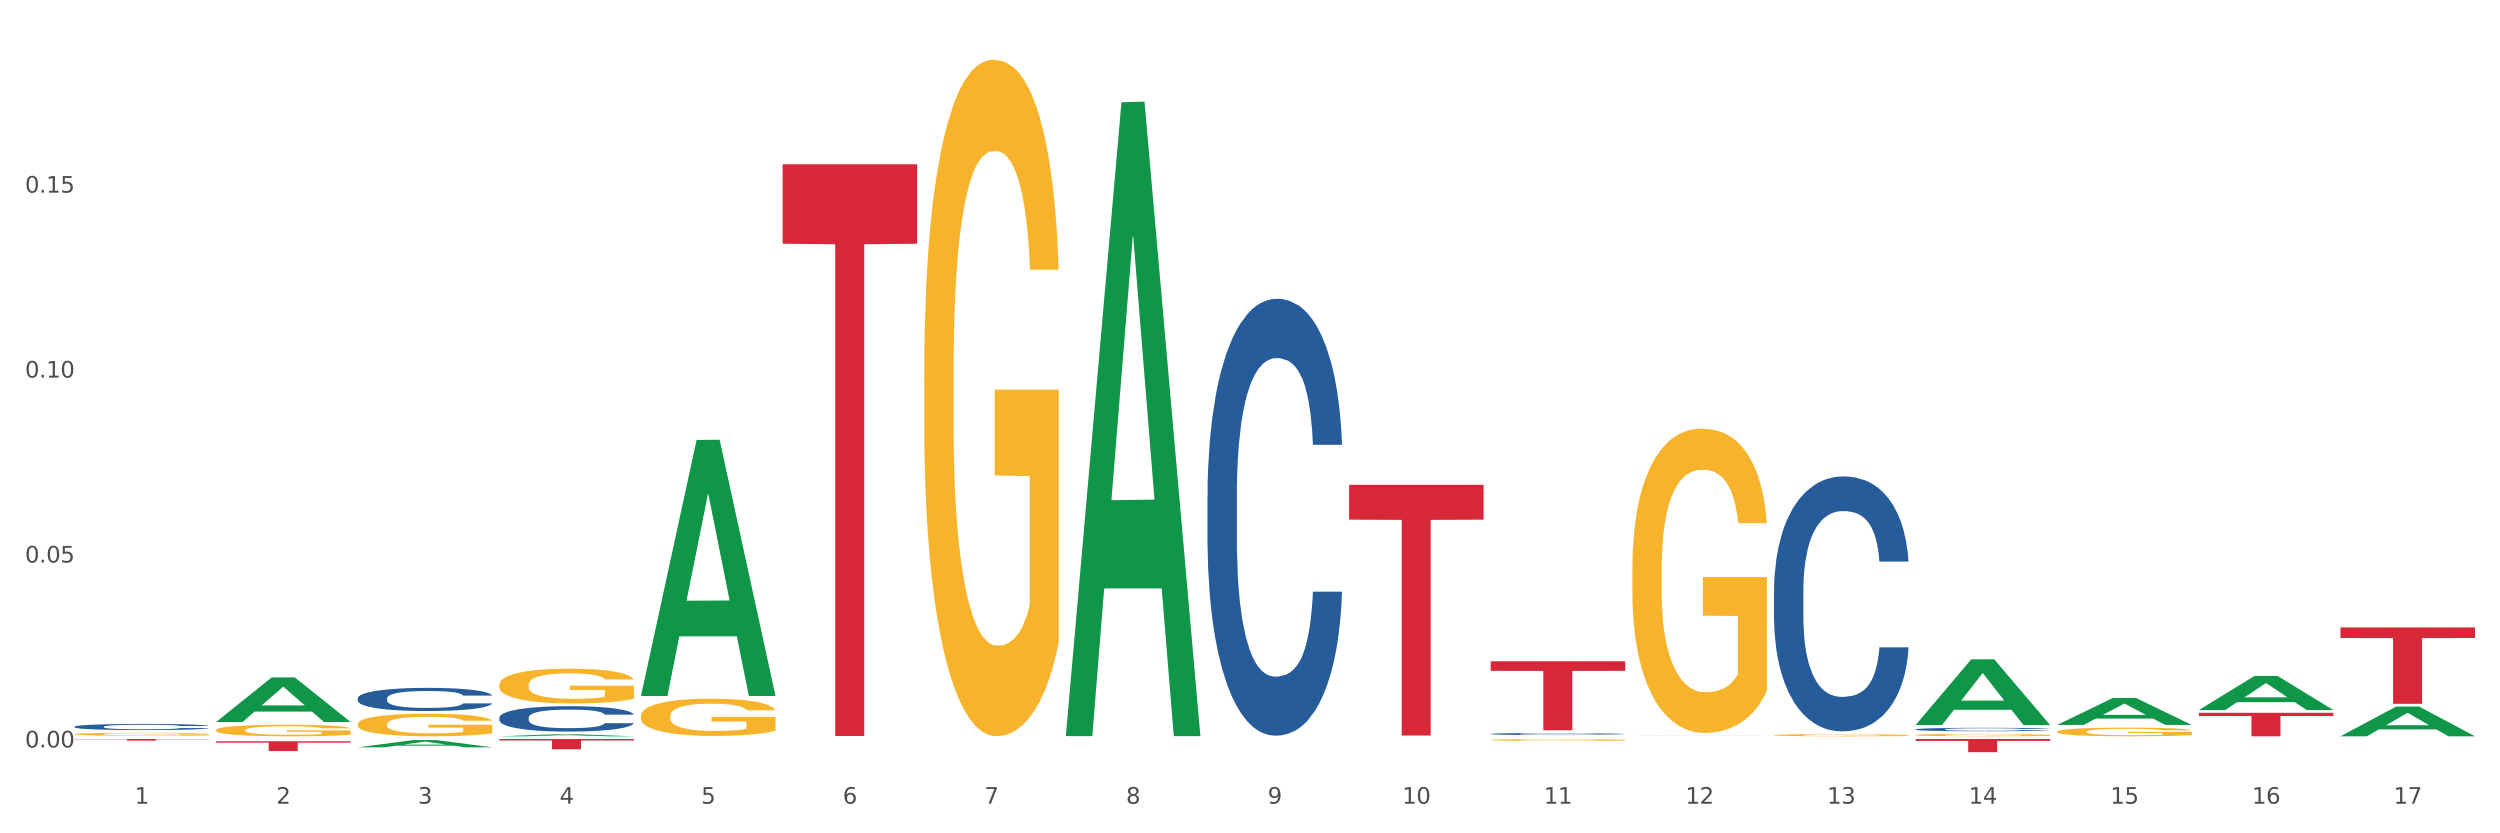 <?xml version="1.0" encoding="utf-8" standalone="no"?>
<!DOCTYPE svg PUBLIC "-//W3C//DTD SVG 1.1//EN"
  "http://www.w3.org/Graphics/SVG/1.1/DTD/svg11.dtd">
<svg xmlns:xlink="http://www.w3.org/1999/xlink" width="1080pt" height="360pt" viewBox="0 0 1080 360" xmlns="http://www.w3.org/2000/svg" version="1.1">
 <rect x="0" y="0" width="1080" height="360" fill="#333333" stroke="none"/>
 <defs>
  <style type="text/css">*{stroke-linejoin: round; stroke-linecap: butt}</style>
 </defs>
 <g id="figure_1">
  <g id="patch_1">
   <path d="M 0 360 
L 1080 360 
L 1080 0 
L 0 0 
z
" style="fill: #ffffff; stroke: #ffffff; stroke-linejoin: miter"/>
  </g>
  <g id="axes_1">
   <g id="matplotlib.axis_1">
    <g id="xtick_1">
     <g id="text_1">
      <!-- 1 -->
      <g style="fill: #4d4d4d" transform="translate(58.182 347.204) scale(0.096 -0.096)">
       <defs>
        <path id="DejaVuSans-31" d="M 794 531 
L 1825 531 
L 1825 4091 
L 703 3866 
L 703 4441 
L 1819 4666 
L 2450 4666 
L 2450 531 
L 3481 531 
L 3481 0 
L 794 0 
L 794 531 
z
" transform="scale(0.016)"/>
       </defs>
       <use xlink:href="#DejaVuSans-31"/>
      </g>
     </g>
    </g>
    <g id="xtick_2">
     <g id="text_2">
      <!-- 2 -->
      <g style="fill: #4d4d4d" transform="translate(119.364 347.204) scale(0.096 -0.096)">
       <defs>
        <path id="DejaVuSans-32" d="M 1228 531 
L 3431 531 
L 3431 0 
L 469 0 
L 469 531 
Q 828 903 1448 1529 
Q 2069 2156 2228 2338 
Q 2531 2678 2651 2914 
Q 2772 3150 2772 3378 
Q 2772 3750 2511 3984 
Q 2250 4219 1831 4219 
Q 1534 4219 1204 4116 
Q 875 4013 500 3803 
L 500 4441 
Q 881 4594 1212 4672 
Q 1544 4750 1819 4750 
Q 2544 4750 2975 4387 
Q 3406 4025 3406 3419 
Q 3406 3131 3298 2873 
Q 3191 2616 2906 2266 
Q 2828 2175 2409 1742 
Q 1991 1309 1228 531 
z
" transform="scale(0.016)"/>
       </defs>
       <use xlink:href="#DejaVuSans-32"/>
      </g>
     </g>
    </g>
    <g id="xtick_3">
     <g id="text_3">
      <!-- 3 -->
      <g style="fill: #4d4d4d" transform="translate(180.545 347.204) scale(0.096 -0.096)">
       <defs>
        <path id="DejaVuSans-33" d="M 2597 2516 
Q 3050 2419 3304 2112 
Q 3559 1806 3559 1356 
Q 3559 666 3084 287 
Q 2609 -91 1734 -91 
Q 1441 -91 1130 -33 
Q 819 25 488 141 
L 488 750 
Q 750 597 1062 519 
Q 1375 441 1716 441 
Q 2309 441 2620 675 
Q 2931 909 2931 1356 
Q 2931 1769 2642 2001 
Q 2353 2234 1838 2234 
L 1294 2234 
L 1294 2753 
L 1863 2753 
Q 2328 2753 2575 2939 
Q 2822 3125 2822 3475 
Q 2822 3834 2567 4026 
Q 2313 4219 1838 4219 
Q 1578 4219 1281 4162 
Q 984 4106 628 3988 
L 628 4550 
Q 988 4650 1302 4700 
Q 1616 4750 1894 4750 
Q 2613 4750 3031 4423 
Q 3450 4097 3450 3541 
Q 3450 3153 3228 2886 
Q 3006 2619 2597 2516 
z
" transform="scale(0.016)"/>
       </defs>
       <use xlink:href="#DejaVuSans-33"/>
      </g>
     </g>
    </g>
    <g id="xtick_4">
     <g id="text_4">
      <!-- 4 -->
      <g style="fill: #4d4d4d" transform="translate(241.726 347.204) scale(0.096 -0.096)">
       <defs>
        <path id="DejaVuSans-34" d="M 2419 4116 
L 825 1625 
L 2419 1625 
L 2419 4116 
z
M 2253 4666 
L 3047 4666 
L 3047 1625 
L 3713 1625 
L 3713 1100 
L 3047 1100 
L 3047 0 
L 2419 0 
L 2419 1100 
L 313 1100 
L 313 1709 
L 2253 4666 
z
" transform="scale(0.016)"/>
       </defs>
       <use xlink:href="#DejaVuSans-34"/>
      </g>
     </g>
    </g>
    <g id="xtick_5">
     <g id="text_5">
      <!-- 5 -->
      <g style="fill: #4d4d4d" transform="translate(302.908 347.204) scale(0.096 -0.096)">
       <defs>
        <path id="DejaVuSans-35" d="M 691 4666 
L 3169 4666 
L 3169 4134 
L 1269 4134 
L 1269 2991 
Q 1406 3038 1543 3061 
Q 1681 3084 1819 3084 
Q 2600 3084 3056 2656 
Q 3513 2228 3513 1497 
Q 3513 744 3044 326 
Q 2575 -91 1722 -91 
Q 1428 -91 1123 -41 
Q 819 9 494 109 
L 494 744 
Q 775 591 1075 516 
Q 1375 441 1709 441 
Q 2250 441 2565 725 
Q 2881 1009 2881 1497 
Q 2881 1984 2565 2268 
Q 2250 2553 1709 2553 
Q 1456 2553 1204 2497 
Q 953 2441 691 2322 
L 691 4666 
z
" transform="scale(0.016)"/>
       </defs>
       <use xlink:href="#DejaVuSans-35"/>
      </g>
     </g>
    </g>
    <g id="xtick_6">
     <g id="text_6">
      <!-- 6 -->
      <g style="fill: #4d4d4d" transform="translate(364.089 347.204) scale(0.096 -0.096)">
       <defs>
        <path id="DejaVuSans-36" d="M 2113 2584 
Q 1688 2584 1439 2293 
Q 1191 2003 1191 1497 
Q 1191 994 1439 701 
Q 1688 409 2113 409 
Q 2538 409 2786 701 
Q 3034 994 3034 1497 
Q 3034 2003 2786 2293 
Q 2538 2584 2113 2584 
z
M 3366 4563 
L 3366 3988 
Q 3128 4100 2886 4159 
Q 2644 4219 2406 4219 
Q 1781 4219 1451 3797 
Q 1122 3375 1075 2522 
Q 1259 2794 1537 2939 
Q 1816 3084 2150 3084 
Q 2853 3084 3261 2657 
Q 3669 2231 3669 1497 
Q 3669 778 3244 343 
Q 2819 -91 2113 -91 
Q 1303 -91 875 529 
Q 447 1150 447 2328 
Q 447 3434 972 4092 
Q 1497 4750 2381 4750 
Q 2619 4750 2861 4703 
Q 3103 4656 3366 4563 
z
" transform="scale(0.016)"/>
       </defs>
       <use xlink:href="#DejaVuSans-36"/>
      </g>
     </g>
    </g>
    <g id="xtick_7">
     <g id="text_7">
      <!-- 7 -->
      <g style="fill: #4d4d4d" transform="translate(425.271 347.204) scale(0.096 -0.096)">
       <defs>
        <path id="DejaVuSans-37" d="M 525 4666 
L 3525 4666 
L 3525 4397 
L 1831 0 
L 1172 0 
L 2766 4134 
L 525 4134 
L 525 4666 
z
" transform="scale(0.016)"/>
       </defs>
       <use xlink:href="#DejaVuSans-37"/>
      </g>
     </g>
    </g>
    <g id="xtick_8">
     <g id="text_8">
      <!-- 8 -->
      <g style="fill: #4d4d4d" transform="translate(486.452 347.204) scale(0.096 -0.096)">
       <defs>
        <path id="DejaVuSans-38" d="M 2034 2216 
Q 1584 2216 1326 1975 
Q 1069 1734 1069 1313 
Q 1069 891 1326 650 
Q 1584 409 2034 409 
Q 2484 409 2743 651 
Q 3003 894 3003 1313 
Q 3003 1734 2745 1975 
Q 2488 2216 2034 2216 
z
M 1403 2484 
Q 997 2584 770 2862 
Q 544 3141 544 3541 
Q 544 4100 942 4425 
Q 1341 4750 2034 4750 
Q 2731 4750 3128 4425 
Q 3525 4100 3525 3541 
Q 3525 3141 3298 2862 
Q 3072 2584 2669 2484 
Q 3125 2378 3379 2068 
Q 3634 1759 3634 1313 
Q 3634 634 3220 271 
Q 2806 -91 2034 -91 
Q 1263 -91 848 271 
Q 434 634 434 1313 
Q 434 1759 690 2068 
Q 947 2378 1403 2484 
z
M 1172 3481 
Q 1172 3119 1398 2916 
Q 1625 2713 2034 2713 
Q 2441 2713 2670 2916 
Q 2900 3119 2900 3481 
Q 2900 3844 2670 4047 
Q 2441 4250 2034 4250 
Q 1625 4250 1398 4047 
Q 1172 3844 1172 3481 
z
" transform="scale(0.016)"/>
       </defs>
       <use xlink:href="#DejaVuSans-38"/>
      </g>
     </g>
    </g>
    <g id="xtick_9">
     <g id="text_9">
      <!-- 9 -->
      <g style="fill: #4d4d4d" transform="translate(547.634 347.204) scale(0.096 -0.096)">
       <defs>
        <path id="DejaVuSans-39" d="M 703 97 
L 703 672 
Q 941 559 1184 500 
Q 1428 441 1663 441 
Q 2288 441 2617 861 
Q 2947 1281 2994 2138 
Q 2813 1869 2534 1725 
Q 2256 1581 1919 1581 
Q 1219 1581 811 2004 
Q 403 2428 403 3163 
Q 403 3881 828 4315 
Q 1253 4750 1959 4750 
Q 2769 4750 3195 4129 
Q 3622 3509 3622 2328 
Q 3622 1225 3098 567 
Q 2575 -91 1691 -91 
Q 1453 -91 1209 -44 
Q 966 3 703 97 
z
M 1959 2075 
Q 2384 2075 2632 2365 
Q 2881 2656 2881 3163 
Q 2881 3666 2632 3958 
Q 2384 4250 1959 4250 
Q 1534 4250 1286 3958 
Q 1038 3666 1038 3163 
Q 1038 2656 1286 2365 
Q 1534 2075 1959 2075 
z
" transform="scale(0.016)"/>
       </defs>
       <use xlink:href="#DejaVuSans-39"/>
      </g>
     </g>
    </g>
    <g id="xtick_10">
     <g id="text_10">
      <!-- 10 -->
      <g style="fill: #4d4d4d" transform="translate(605.761 347.204) scale(0.096 -0.096)">
       <defs>
        <path id="DejaVuSans-30" d="M 2034 4250 
Q 1547 4250 1301 3770 
Q 1056 3291 1056 2328 
Q 1056 1369 1301 889 
Q 1547 409 2034 409 
Q 2525 409 2770 889 
Q 3016 1369 3016 2328 
Q 3016 3291 2770 3770 
Q 2525 4250 2034 4250 
z
M 2034 4750 
Q 2819 4750 3233 4129 
Q 3647 3509 3647 2328 
Q 3647 1150 3233 529 
Q 2819 -91 2034 -91 
Q 1250 -91 836 529 
Q 422 1150 422 2328 
Q 422 3509 836 4129 
Q 1250 4750 2034 4750 
z
" transform="scale(0.016)"/>
       </defs>
       <use xlink:href="#DejaVuSans-31"/>
       <use xlink:href="#DejaVuSans-30" transform="translate(63.623 0)"/>
      </g>
     </g>
    </g>
    <g id="xtick_11">
     <g id="text_11">
      <!-- 11 -->
      <g style="fill: #4d4d4d" transform="translate(666.942 347.204) scale(0.096 -0.096)">
       <use xlink:href="#DejaVuSans-31"/>
       <use xlink:href="#DejaVuSans-31" transform="translate(63.623 0)"/>
      </g>
     </g>
    </g>
    <g id="xtick_12">
     <g id="text_12">
      <!-- 12 -->
      <g style="fill: #4d4d4d" transform="translate(728.124 347.204) scale(0.096 -0.096)">
       <use xlink:href="#DejaVuSans-31"/>
       <use xlink:href="#DejaVuSans-32" transform="translate(63.623 0)"/>
      </g>
     </g>
    </g>
    <g id="xtick_13">
     <g id="text_13">
      <!-- 13 -->
      <g style="fill: #4d4d4d" transform="translate(789.305 347.204) scale(0.096 -0.096)">
       <use xlink:href="#DejaVuSans-31"/>
       <use xlink:href="#DejaVuSans-33" transform="translate(63.623 0)"/>
      </g>
     </g>
    </g>
    <g id="xtick_14">
     <g id="text_14">
      <!-- 14 -->
      <g style="fill: #4d4d4d" transform="translate(850.487 347.204) scale(0.096 -0.096)">
       <use xlink:href="#DejaVuSans-31"/>
       <use xlink:href="#DejaVuSans-34" transform="translate(63.623 0)"/>
      </g>
     </g>
    </g>
    <g id="xtick_15">
     <g id="text_15">
      <!-- 15 -->
      <g style="fill: #4d4d4d" transform="translate(911.668 347.204) scale(0.096 -0.096)">
       <use xlink:href="#DejaVuSans-31"/>
       <use xlink:href="#DejaVuSans-35" transform="translate(63.623 0)"/>
      </g>
     </g>
    </g>
    <g id="xtick_16">
     <g id="text_16">
      <!-- 16 -->
      <g style="fill: #4d4d4d" transform="translate(972.849 347.204) scale(0.096 -0.096)">
       <use xlink:href="#DejaVuSans-31"/>
       <use xlink:href="#DejaVuSans-36" transform="translate(63.623 0)"/>
      </g>
     </g>
    </g>
    <g id="xtick_17">
     <g id="text_17">
      <!-- 17 -->
      <g style="fill: #4d4d4d" transform="translate(1034.031 347.204) scale(0.096 -0.096)">
       <use xlink:href="#DejaVuSans-31"/>
       <use xlink:href="#DejaVuSans-37" transform="translate(63.623 0)"/>
      </g>
     </g>
    </g>
    <g id="xtick_18"/>
    <g id="xtick_19"/>
    <g id="xtick_20"/>
    <g id="xtick_21"/>
    <g id="xtick_22"/>
    <g id="xtick_23"/>
    <g id="xtick_24"/>
    <g id="xtick_25"/>
    <g id="xtick_26"/>
    <g id="xtick_27"/>
    <g id="xtick_28"/>
    <g id="xtick_29"/>
    <g id="xtick_30"/>
    <g id="xtick_31"/>
    <g id="xtick_32"/>
    <g id="xtick_33"/>
   </g>
   <g id="matplotlib.axis_2">
    <g id="ytick_1">
     <g id="text_18">
      <!-- 0.00 -->
      <g style="fill: #4d4d4d" transform="translate(10.8 322.904) scale(0.096 -0.096)">
       <defs>
        <path id="DejaVuSans-2e" d="M 684 794 
L 1344 794 
L 1344 0 
L 684 0 
L 684 794 
z
" transform="scale(0.016)"/>
       </defs>
       <use xlink:href="#DejaVuSans-30"/>
       <use xlink:href="#DejaVuSans-2e" transform="translate(63.623 0)"/>
       <use xlink:href="#DejaVuSans-30" transform="translate(95.41 0)"/>
       <use xlink:href="#DejaVuSans-30" transform="translate(159.033 0)"/>
      </g>
     </g>
    </g>
    <g id="ytick_2">
     <g id="text_19">
      <!-- 0.05 -->
      <g style="fill: #4d4d4d" transform="translate(10.8 243.01) scale(0.096 -0.096)">
       <use xlink:href="#DejaVuSans-30"/>
       <use xlink:href="#DejaVuSans-2e" transform="translate(63.623 0)"/>
       <use xlink:href="#DejaVuSans-30" transform="translate(95.41 0)"/>
       <use xlink:href="#DejaVuSans-35" transform="translate(159.033 0)"/>
      </g>
     </g>
    </g>
    <g id="ytick_3">
     <g id="text_20">
      <!-- 0.10 -->
      <g style="fill: #4d4d4d" transform="translate(10.8 163.115) scale(0.096 -0.096)">
       <use xlink:href="#DejaVuSans-30"/>
       <use xlink:href="#DejaVuSans-2e" transform="translate(63.623 0)"/>
       <use xlink:href="#DejaVuSans-31" transform="translate(95.41 0)"/>
       <use xlink:href="#DejaVuSans-30" transform="translate(159.033 0)"/>
      </g>
     </g>
    </g>
    <g id="ytick_4">
     <g id="text_21">
      <!-- 0.15 -->
      <g style="fill: #4d4d4d" transform="translate(10.8 83.22) scale(0.096 -0.096)">
       <use xlink:href="#DejaVuSans-30"/>
       <use xlink:href="#DejaVuSans-2e" transform="translate(63.623 0)"/>
       <use xlink:href="#DejaVuSans-31" transform="translate(95.41 0)"/>
       <use xlink:href="#DejaVuSans-35" transform="translate(159.033 0)"/>
      </g>
     </g>
    </g>
    <g id="ytick_5"/>
    <g id="ytick_6"/>
    <g id="ytick_7"/>
    <g id="ytick_8"/>
   </g>
   <g id="PolyCollection_1">
    <path d="M 93.356 311.876 
L 93.416 311.858 
L 117.384 292.635 
L 127.331 292.617 
L 151.479 311.912 
L 139.974 311.912 
L 134.761 307.419 
L 110.014 307.419 
L 109.834 307.491 
L 104.801 311.912 
L 93.356 311.912 
L 93.356 311.876 
L 113.13 304.737 
L 131.645 304.719 
L 122.478 296.729 
L 122.358 296.693 
L 122.238 296.747 
L 113.07 304.719 
L 113.13 304.737 
L 93.356 311.876 
z
" clip-path="url(#p1d299fb28b)" style="fill: #109648"/>
    <path d="M 154.538 322.841 
L 154.598 322.838 
L 178.566 319.709 
L 188.512 319.706 
L 212.66 322.847 
L 201.156 322.847 
L 195.943 322.115 
L 171.196 322.115 
L 171.016 322.127 
L 165.983 322.847 
L 154.538 322.847 
L 154.538 322.841 
L 174.311 321.679 
L 192.827 321.676 
L 183.659 320.375 
L 183.539 320.37 
L 183.419 320.378 
L 174.251 321.676 
L 174.311 321.679 
L 154.538 322.841 
z
" clip-path="url(#p1d299fb28b)" style="fill: #109648"/>
    <path d="M 215.719 318.082 
L 215.779 318.081 
L 239.747 317.212 
L 249.694 317.211 
L 273.842 318.083 
L 262.337 318.083 
L 257.124 317.88 
L 232.377 317.88 
L 232.197 317.883 
L 227.164 318.083 
L 215.719 318.083 
L 215.719 318.082 
L 235.493 317.759 
L 254.008 317.758 
L 244.84 317.397 
L 244.72 317.395 
L 244.601 317.398 
L 235.433 317.758 
L 235.493 317.759 
L 215.719 318.082 
z
" clip-path="url(#p1d299fb28b)" style="fill: #109648"/>
    <path d="M 276.901 300.462 
L 276.961 300.358 
L 300.929 190.068 
L 310.875 189.964 
L 335.023 300.67 
L 323.518 300.67 
L 318.305 274.891 
L 293.558 274.891 
L 293.379 275.306 
L 288.345 300.67 
L 276.901 300.67 
L 276.901 300.462 
L 296.674 259.506 
L 315.19 259.402 
L 306.022 213.56 
L 305.902 213.352 
L 305.782 213.664 
L 296.614 259.402 
L 296.674 259.506 
L 276.901 300.462 
z
" clip-path="url(#p1d299fb28b)" style="fill: #109648"/>
    <path d="M 460.445 317.487 
L 460.505 317.229 
L 484.473 44.164 
L 494.42 43.906 
L 518.567 318.001 
L 507.063 318.001 
L 501.85 254.174 
L 477.103 254.174 
L 476.923 255.204 
L 471.89 318.001 
L 460.445 318.001 
L 460.445 317.487 
L 480.218 216.084 
L 498.734 215.827 
L 489.566 102.328 
L 489.446 101.814 
L 489.326 102.586 
L 480.159 215.827 
L 480.218 216.084 
L 460.445 317.487 
z
" clip-path="url(#p1d299fb28b)" style="fill: #109648"/>
    <path d="M 705.171 317.886 
L 705.23 317.886 
L 729.198 317.817 
L 739.145 317.817 
L 763.293 317.886 
L 751.788 317.886 
L 746.575 317.87 
L 721.828 317.87 
L 721.649 317.87 
L 716.615 317.886 
L 705.171 317.886 
L 705.171 317.886 
L 724.944 317.86 
L 743.459 317.86 
L 734.292 317.832 
L 734.172 317.832 
L 734.052 317.832 
L 724.884 317.86 
L 724.944 317.86 
L 705.171 317.886 
z
" clip-path="url(#p1d299fb28b)" style="fill: #109648"/>
    <path d="M 827.533 313.189 
L 827.593 313.162 
L 851.561 284.838 
L 861.508 284.811 
L 885.656 313.242 
L 874.151 313.242 
L 868.938 306.622 
L 844.191 306.622 
L 844.011 306.729 
L 838.978 313.242 
L 827.533 313.242 
L 827.533 313.189 
L 847.307 302.671 
L 865.822 302.644 
L 856.654 290.871 
L 856.535 290.818 
L 856.415 290.898 
L 847.247 302.644 
L 847.307 302.671 
L 827.533 313.189 
z
" clip-path="url(#p1d299fb28b)" style="fill: #109648"/>
    <path d="M 888.715 313.143 
L 888.775 313.132 
L 912.743 301.509 
L 922.689 301.498 
L 946.837 313.165 
L 935.333 313.165 
L 930.12 310.448 
L 905.373 310.448 
L 905.193 310.492 
L 900.16 313.165 
L 888.715 313.165 
L 888.715 313.143 
L 908.488 308.827 
L 927.004 308.816 
L 917.836 303.985 
L 917.716 303.963 
L 917.596 303.996 
L 908.428 308.816 
L 908.488 308.827 
L 888.715 313.143 
z
" clip-path="url(#p1d299fb28b)" style="fill: #109648"/>
    <path d="M 949.896 306.72 
L 949.956 306.706 
L 973.924 292.009 
L 983.871 291.995 
L 1008.019 306.748 
L 996.514 306.748 
L 991.301 303.312 
L 966.554 303.312 
L 966.374 303.368 
L 961.341 306.748 
L 949.896 306.748 
L 949.896 306.72 
L 969.67 301.262 
L 988.185 301.248 
L 979.017 295.139 
L 978.897 295.111 
L 978.778 295.153 
L 969.61 301.248 
L 969.67 301.262 
L 949.896 306.72 
z
" clip-path="url(#p1d299fb28b)" style="fill: #109648"/>
    <path d="M 1011.078 318.059 
L 1011.138 318.047 
L 1035.106 305.24 
L 1045.052 305.228 
L 1069.2 318.083 
L 1057.695 318.083 
L 1052.482 315.09 
L 1027.735 315.09 
L 1027.556 315.138 
L 1022.522 318.083 
L 1011.078 318.083 
L 1011.078 318.059 
L 1030.851 313.303 
L 1049.366 313.291 
L 1040.199 307.968 
L 1040.079 307.944 
L 1039.959 307.98 
L 1030.791 313.291 
L 1030.851 313.303 
L 1011.078 318.059 
z
" clip-path="url(#p1d299fb28b)" style="fill: #109648"/>
    <path d="M 276.901 309.273 
L 276.969 309.259 
L 276.969 308.73 
L 277.107 308.275 
L 277.793 307.174 
L 278.822 306.264 
L 279.577 305.779 
L 280.332 305.383 
L 281.224 304.986 
L 282.322 304.575 
L 284.312 303.973 
L 285.547 303.665 
L 287.057 303.342 
L 289.801 302.872 
L 291.792 302.608 
L 293.85 302.387 
L 297.213 302.123 
L 299.408 302.006 
L 301.742 301.918 
L 304.555 301.859 
L 306.682 301.844 
L 311.349 301.888 
L 315.329 302.02 
L 317.25 302.123 
L 319.72 302.299 
L 321.024 302.417 
L 323.152 302.652 
L 325.347 302.96 
L 326.857 303.224 
L 329.122 303.724 
L 330.837 304.223 
L 332.415 304.839 
L 333.239 305.265 
L 333.856 305.662 
L 334.405 306.117 
L 334.954 306.836 
L 322.603 306.836 
L 322.122 306.322 
L 321.367 305.838 
L 320.269 305.368 
L 319.309 305.074 
L 317.662 304.707 
L 316.152 304.472 
L 314.574 304.296 
L 312.652 304.149 
L 311.143 304.076 
L 309.015 304.017 
L 304.83 304.032 
L 302.016 304.149 
L 300.095 304.296 
L 298.86 304.428 
L 297.762 304.575 
L 296.526 304.781 
L 295.085 305.089 
L 294.056 305.368 
L 293.027 305.72 
L 292.203 306.073 
L 291.448 306.484 
L 290.831 306.924 
L 290.35 307.379 
L 289.939 307.937 
L 289.596 308.862 
L 289.596 310.874 
L 289.733 311.329 
L 290.076 311.931 
L 290.488 312.386 
L 291.174 312.929 
L 291.792 313.296 
L 292.958 313.825 
L 294.262 314.265 
L 295.291 314.544 
L 296.321 314.779 
L 298.105 315.102 
L 300.095 315.367 
L 301.81 315.528 
L 304.143 315.675 
L 305.722 315.734 
L 307.094 315.763 
L 310.457 315.763 
L 312.858 315.719 
L 315.535 315.616 
L 317.593 315.484 
L 319.309 315.323 
L 321.23 315.058 
L 322.465 314.809 
L 322.465 311.74 
L 307.369 311.725 
L 307.369 309.685 
L 335.023 309.685 
L 335.023 315.675 
L 333.856 315.983 
L 332.553 316.262 
L 331.18 316.512 
L 329.122 316.82 
L 326.651 317.114 
L 324.455 317.319 
L 322.122 317.496 
L 319.377 317.657 
L 315.809 317.804 
L 313.613 317.863 
L 310.868 317.907 
L 307.643 317.921 
L 304.83 317.892 
L 302.085 317.819 
L 299.203 317.686 
L 296.389 317.496 
L 294.262 317.305 
L 292.135 317.07 
L 289.87 316.761 
L 288.086 316.468 
L 286.714 316.204 
L 285.204 315.866 
L 283.557 315.425 
L 282.322 315.029 
L 281.224 314.618 
L 280.057 314.089 
L 279.234 313.634 
L 278.41 313.061 
L 277.93 312.636 
L 277.381 311.975 
L 276.969 311.05 
L 276.901 309.273 
z
" clip-path="url(#p1d299fb28b)" style="fill: #f7b32b"/>
    <path d="M 399.263 160.828 
L 399.332 160.561 
L 399.332 150.952 
L 399.469 142.677 
L 400.156 122.657 
L 401.185 106.107 
L 401.94 97.298 
L 402.695 90.091 
L 403.587 82.884 
L 404.685 75.409 
L 406.675 64.465 
L 407.91 58.859 
L 409.419 52.987 
L 412.164 44.445 
L 414.154 39.64 
L 416.213 35.636 
L 419.575 30.831 
L 421.771 28.696 
L 424.104 27.094 
L 426.918 26.026 
L 429.045 25.759 
L 433.711 26.56 
L 437.691 28.963 
L 439.613 30.831 
L 442.083 34.034 
L 443.387 36.17 
L 445.514 40.441 
L 447.71 46.047 
L 449.22 50.851 
L 451.484 59.927 
L 453.2 69.003 
L 454.778 80.214 
L 455.602 87.955 
L 456.219 95.162 
L 456.768 103.437 
L 457.317 116.517 
L 444.965 116.517 
L 444.485 107.175 
L 443.73 98.366 
L 442.632 89.824 
L 441.672 84.485 
L 440.025 77.812 
L 438.515 73.541 
L 436.937 70.338 
L 435.015 67.668 
L 433.506 66.334 
L 431.378 65.266 
L 427.192 65.533 
L 424.379 67.668 
L 422.458 70.338 
L 421.222 72.74 
L 420.124 75.409 
L 418.889 79.146 
L 417.448 84.752 
L 416.419 89.824 
L 415.39 96.23 
L 414.566 102.637 
L 413.811 110.111 
L 413.194 118.119 
L 412.713 126.394 
L 412.302 136.537 
L 411.958 153.354 
L 411.958 189.924 
L 412.096 198.199 
L 412.439 209.144 
L 412.851 217.419 
L 413.537 227.295 
L 414.154 233.968 
L 415.321 243.578 
L 416.625 251.586 
L 417.654 256.658 
L 418.683 260.929 
L 420.468 266.801 
L 422.458 271.606 
L 424.173 274.543 
L 426.506 277.212 
L 428.084 278.28 
L 429.457 278.814 
L 432.819 278.814 
L 435.221 278.013 
L 437.897 276.144 
L 439.956 273.742 
L 441.672 270.805 
L 443.593 266.001 
L 444.828 261.463 
L 444.828 205.673 
L 429.731 205.406 
L 429.731 168.303 
L 457.386 168.303 
L 457.386 277.212 
L 456.219 282.818 
L 454.915 287.889 
L 453.543 292.427 
L 451.484 298.033 
L 449.014 303.371 
L 446.818 307.109 
L 444.485 310.312 
L 441.74 313.248 
L 438.172 315.917 
L 435.976 316.985 
L 433.231 317.786 
L 430.006 318.053 
L 427.192 317.519 
L 424.448 316.184 
L 421.565 313.782 
L 418.752 310.312 
L 416.625 306.842 
L 414.497 302.571 
L 412.233 296.965 
L 410.449 291.626 
L 409.076 286.822 
L 407.567 280.682 
L 405.92 272.674 
L 404.685 265.467 
L 403.587 257.993 
L 402.42 248.383 
L 401.597 240.108 
L 400.773 229.698 
L 400.293 221.956 
L 399.744 209.944 
L 399.332 193.127 
L 399.263 160.828 
z
" clip-path="url(#p1d299fb28b)" style="fill: #f7b32b"/>
    <path d="M 643.989 319.628 
L 644.058 319.627 
L 644.058 319.601 
L 644.195 319.578 
L 644.881 319.523 
L 645.911 319.478 
L 646.665 319.453 
L 647.42 319.434 
L 648.312 319.414 
L 649.41 319.393 
L 651.4 319.363 
L 652.635 319.348 
L 654.145 319.332 
L 656.89 319.308 
L 658.88 319.295 
L 660.939 319.284 
L 664.301 319.271 
L 666.497 319.265 
L 668.83 319.261 
L 671.644 319.258 
L 673.771 319.257 
L 678.437 319.259 
L 682.417 319.266 
L 684.339 319.271 
L 686.809 319.28 
L 688.113 319.286 
L 690.24 319.297 
L 692.436 319.313 
L 693.946 319.326 
L 696.21 319.351 
L 697.926 319.376 
L 699.504 319.407 
L 700.327 319.428 
L 700.945 319.448 
L 701.494 319.47 
L 702.043 319.506 
L 689.691 319.506 
L 689.211 319.481 
L 688.456 319.456 
L 687.358 319.433 
L 686.397 319.418 
L 684.75 319.4 
L 683.241 319.388 
L 681.662 319.38 
L 679.741 319.372 
L 678.231 319.369 
L 676.104 319.366 
L 671.918 319.366 
L 669.105 319.372 
L 667.183 319.38 
L 665.948 319.386 
L 664.85 319.393 
L 663.615 319.404 
L 662.174 319.419 
L 661.145 319.433 
L 660.115 319.451 
L 659.292 319.468 
L 658.537 319.489 
L 657.919 319.511 
L 657.439 319.533 
L 657.027 319.561 
L 656.684 319.607 
L 656.684 319.708 
L 656.821 319.73 
L 657.164 319.76 
L 657.576 319.783 
L 658.262 319.81 
L 658.88 319.828 
L 660.047 319.855 
L 661.35 319.877 
L 662.38 319.891 
L 663.409 319.902 
L 665.193 319.918 
L 667.183 319.932 
L 668.899 319.94 
L 671.232 319.947 
L 672.81 319.95 
L 674.183 319.951 
L 677.545 319.951 
L 679.947 319.949 
L 682.623 319.944 
L 684.682 319.937 
L 686.397 319.929 
L 688.319 319.916 
L 689.554 319.904 
L 689.554 319.751 
L 674.457 319.75 
L 674.457 319.648 
L 702.112 319.648 
L 702.112 319.947 
L 700.945 319.962 
L 699.641 319.976 
L 698.269 319.989 
L 696.21 320.004 
L 693.74 320.019 
L 691.544 320.029 
L 689.211 320.038 
L 686.466 320.046 
L 682.898 320.053 
L 680.702 320.056 
L 677.957 320.058 
L 674.732 320.059 
L 671.918 320.058 
L 669.173 320.054 
L 666.291 320.047 
L 663.478 320.038 
L 661.35 320.028 
L 659.223 320.017 
L 656.959 320.001 
L 655.174 319.987 
L 653.802 319.973 
L 652.292 319.957 
L 650.645 319.935 
L 649.41 319.915 
L 648.312 319.894 
L 647.146 319.868 
L 646.322 319.845 
L 645.499 319.817 
L 645.018 319.795 
L 644.47 319.762 
L 644.058 319.716 
L 643.989 319.628 
z
" clip-path="url(#p1d299fb28b)" style="fill: #f7b32b"/>
    <path d="M 32.175 317.164 
L 32.244 317.163 
L 32.244 317.121 
L 32.381 317.085 
L 33.067 316.997 
L 34.096 316.925 
L 34.851 316.887 
L 35.606 316.855 
L 36.498 316.824 
L 37.596 316.791 
L 39.586 316.743 
L 40.821 316.719 
L 42.331 316.693 
L 45.076 316.656 
L 47.066 316.635 
L 49.124 316.618 
L 52.487 316.597 
L 54.683 316.587 
L 57.016 316.58 
L 59.829 316.576 
L 61.957 316.574 
L 66.623 316.578 
L 70.603 316.588 
L 72.524 316.597 
L 74.995 316.611 
L 76.299 316.62 
L 78.426 316.638 
L 80.622 316.663 
L 82.131 316.684 
L 84.396 316.724 
L 86.111 316.763 
L 87.69 316.812 
L 88.513 316.846 
L 89.131 316.877 
L 89.68 316.914 
L 90.229 316.971 
L 77.877 316.971 
L 77.397 316.93 
L 76.642 316.891 
L 75.544 316.854 
L 74.583 316.831 
L 72.936 316.802 
L 71.426 316.783 
L 69.848 316.769 
L 67.927 316.757 
L 66.417 316.752 
L 64.29 316.747 
L 60.104 316.748 
L 57.29 316.757 
L 55.369 316.769 
L 54.134 316.78 
L 53.036 316.791 
L 51.801 316.807 
L 50.36 316.832 
L 49.33 316.854 
L 48.301 316.882 
L 47.478 316.91 
L 46.723 316.943 
L 46.105 316.978 
L 45.625 317.014 
L 45.213 317.058 
L 44.87 317.131 
L 44.87 317.291 
L 45.007 317.327 
L 45.35 317.375 
L 45.762 317.411 
L 46.448 317.454 
L 47.066 317.483 
L 48.232 317.525 
L 49.536 317.56 
L 50.566 317.582 
L 51.595 317.601 
L 53.379 317.627 
L 55.369 317.648 
L 57.085 317.661 
L 59.418 317.672 
L 60.996 317.677 
L 62.368 317.679 
L 65.731 317.679 
L 68.133 317.676 
L 70.809 317.668 
L 72.868 317.657 
L 74.583 317.644 
L 76.504 317.623 
L 77.74 317.603 
L 77.74 317.36 
L 62.643 317.359 
L 62.643 317.197 
L 90.297 317.197 
L 90.297 317.672 
L 89.131 317.697 
L 87.827 317.719 
L 86.455 317.739 
L 84.396 317.763 
L 81.926 317.786 
L 79.73 317.803 
L 77.397 317.817 
L 74.652 317.83 
L 71.083 317.841 
L 68.887 317.846 
L 66.143 317.849 
L 62.917 317.851 
L 60.104 317.848 
L 57.359 317.842 
L 54.477 317.832 
L 51.663 317.817 
L 49.536 317.802 
L 47.409 317.783 
L 45.144 317.758 
L 43.36 317.735 
L 41.988 317.714 
L 40.478 317.687 
L 38.831 317.652 
L 37.596 317.621 
L 36.498 317.588 
L 35.332 317.546 
L 34.508 317.51 
L 33.685 317.465 
L 33.204 317.431 
L 32.655 317.379 
L 32.244 317.305 
L 32.175 317.164 
z
" clip-path="url(#p1d299fb28b)" style="fill: #f7b32b"/>
    <path d="M 705.171 245.929 
L 705.239 245.809 
L 705.239 241.487 
L 705.376 237.765 
L 706.063 228.761 
L 707.092 221.317 
L 707.847 217.355 
L 708.602 214.114 
L 709.494 210.872 
L 710.592 207.51 
L 712.582 202.588 
L 713.817 200.067 
L 715.327 197.425 
L 718.071 193.584 
L 720.061 191.423 
L 722.12 189.622 
L 725.483 187.461 
L 727.678 186.5 
L 730.012 185.78 
L 732.825 185.3 
L 734.952 185.18 
L 739.619 185.54 
L 743.599 186.62 
L 745.52 187.461 
L 747.99 188.901 
L 749.294 189.862 
L 751.421 191.783 
L 753.617 194.304 
L 755.127 196.465 
L 757.391 200.547 
L 759.107 204.629 
L 760.685 209.671 
L 761.509 213.153 
L 762.126 216.395 
L 762.675 220.116 
L 763.224 225.999 
L 750.872 225.999 
L 750.392 221.797 
L 749.637 217.835 
L 748.539 213.993 
L 747.579 211.592 
L 745.932 208.591 
L 744.422 206.67 
L 742.844 205.229 
L 740.922 204.029 
L 739.413 203.428 
L 737.285 202.948 
L 733.099 203.068 
L 730.286 204.029 
L 728.365 205.229 
L 727.129 206.31 
L 726.031 207.51 
L 724.796 209.191 
L 723.355 211.712 
L 722.326 213.993 
L 721.297 216.875 
L 720.473 219.756 
L 719.718 223.118 
L 719.101 226.72 
L 718.62 230.441 
L 718.209 235.004 
L 717.866 242.567 
L 717.866 259.015 
L 718.003 262.737 
L 718.346 267.659 
L 718.758 271.381 
L 719.444 275.823 
L 720.061 278.825 
L 721.228 283.147 
L 722.532 286.749 
L 723.561 289.03 
L 724.59 290.951 
L 726.375 293.592 
L 728.365 295.753 
L 730.08 297.074 
L 732.413 298.274 
L 733.992 298.755 
L 735.364 298.995 
L 738.726 298.995 
L 741.128 298.634 
L 743.804 297.794 
L 745.863 296.714 
L 747.579 295.393 
L 749.5 293.232 
L 750.735 291.191 
L 750.735 266.099 
L 735.638 265.979 
L 735.638 249.291 
L 763.293 249.291 
L 763.293 298.274 
L 762.126 300.795 
L 760.823 303.077 
L 759.45 305.118 
L 757.391 307.639 
L 754.921 310.04 
L 752.725 311.721 
L 750.392 313.161 
L 747.647 314.482 
L 744.079 315.683 
L 741.883 316.163 
L 739.138 316.523 
L 735.913 316.643 
L 733.099 316.403 
L 730.355 315.803 
L 727.473 314.722 
L 724.659 313.161 
L 722.532 311.601 
L 720.405 309.68 
L 718.14 307.159 
L 716.356 304.757 
L 714.983 302.596 
L 713.474 299.835 
L 711.827 296.233 
L 710.592 292.992 
L 709.494 289.63 
L 708.327 285.308 
L 707.504 281.586 
L 706.68 276.904 
L 706.2 273.422 
L 705.651 268.02 
L 705.239 260.456 
L 705.171 245.929 
z
" clip-path="url(#p1d299fb28b)" style="fill: #f7b32b"/>
    <path d="M 93.356 315.395 
L 93.425 315.391 
L 93.425 315.226 
L 93.562 315.085 
L 94.248 314.743 
L 95.278 314.46 
L 96.033 314.309 
L 96.787 314.186 
L 97.68 314.063 
L 98.778 313.935 
L 100.768 313.748 
L 102.003 313.652 
L 103.512 313.551 
L 106.257 313.405 
L 108.247 313.323 
L 110.306 313.255 
L 113.668 313.173 
L 115.864 313.136 
L 118.197 313.109 
L 121.011 313.09 
L 123.138 313.086 
L 127.804 313.1 
L 131.784 313.141 
L 133.706 313.173 
L 136.176 313.227 
L 137.48 313.264 
L 139.607 313.337 
L 141.803 313.433 
L 143.313 313.515 
L 145.577 313.67 
L 147.293 313.825 
L 148.871 314.017 
L 149.695 314.149 
L 150.312 314.272 
L 150.861 314.414 
L 151.41 314.638 
L 139.058 314.638 
L 138.578 314.478 
L 137.823 314.327 
L 136.725 314.181 
L 135.764 314.09 
L 134.118 313.976 
L 132.608 313.903 
L 131.03 313.848 
L 129.108 313.802 
L 127.599 313.78 
L 125.471 313.761 
L 121.285 313.766 
L 118.472 313.802 
L 116.55 313.848 
L 115.315 313.889 
L 114.217 313.935 
L 112.982 313.999 
L 111.541 314.094 
L 110.512 314.181 
L 109.482 314.291 
L 108.659 314.4 
L 107.904 314.528 
L 107.287 314.665 
L 106.806 314.806 
L 106.394 314.98 
L 106.051 315.267 
L 106.051 315.893 
L 106.189 316.034 
L 106.532 316.221 
L 106.943 316.363 
L 107.63 316.532 
L 108.247 316.646 
L 109.414 316.81 
L 110.718 316.947 
L 111.747 317.034 
L 112.776 317.107 
L 114.56 317.207 
L 116.55 317.289 
L 118.266 317.339 
L 120.599 317.385 
L 122.177 317.403 
L 123.55 317.412 
L 126.912 317.412 
L 129.314 317.399 
L 131.99 317.367 
L 134.049 317.326 
L 135.764 317.275 
L 137.686 317.193 
L 138.921 317.116 
L 138.921 316.162 
L 123.824 316.157 
L 123.824 315.523 
L 151.479 315.523 
L 151.479 317.385 
L 150.312 317.481 
L 149.008 317.568 
L 147.636 317.645 
L 145.577 317.741 
L 143.107 317.832 
L 140.911 317.896 
L 138.578 317.951 
L 135.833 318.001 
L 132.265 318.047 
L 130.069 318.065 
L 127.324 318.079 
L 124.099 318.083 
L 121.285 318.074 
L 118.54 318.051 
L 115.658 318.01 
L 112.845 317.951 
L 110.718 317.892 
L 108.59 317.819 
L 106.326 317.723 
L 104.542 317.631 
L 103.169 317.549 
L 101.66 317.444 
L 100.013 317.307 
L 98.778 317.184 
L 97.68 317.056 
L 96.513 316.892 
L 95.69 316.751 
L 94.866 316.573 
L 94.386 316.44 
L 93.837 316.235 
L 93.425 315.947 
L 93.356 315.395 
z
" clip-path="url(#p1d299fb28b)" style="fill: #f7b32b"/>
    <path d="M 154.538 312.842 
L 154.606 312.833 
L 154.606 312.513 
L 154.744 312.237 
L 155.43 311.569 
L 156.459 311.018 
L 157.214 310.724 
L 157.969 310.484 
L 158.861 310.244 
L 159.959 309.994 
L 161.949 309.63 
L 163.184 309.443 
L 164.694 309.247 
L 167.439 308.962 
L 169.429 308.802 
L 171.487 308.669 
L 174.85 308.508 
L 177.046 308.437 
L 179.379 308.384 
L 182.192 308.348 
L 184.32 308.339 
L 188.986 308.366 
L 192.966 308.446 
L 194.887 308.508 
L 197.358 308.615 
L 198.661 308.686 
L 200.789 308.829 
L 202.985 309.016 
L 204.494 309.176 
L 206.759 309.478 
L 208.474 309.781 
L 210.053 310.155 
L 210.876 310.413 
L 211.494 310.653 
L 212.043 310.929 
L 212.592 311.365 
L 200.24 311.365 
L 199.759 311.053 
L 199.005 310.76 
L 197.907 310.475 
L 196.946 310.297 
L 195.299 310.075 
L 193.789 309.932 
L 192.211 309.825 
L 190.29 309.736 
L 188.78 309.692 
L 186.653 309.656 
L 182.467 309.665 
L 179.653 309.736 
L 177.732 309.825 
L 176.497 309.905 
L 175.399 309.994 
L 174.164 310.119 
L 172.723 310.306 
L 171.693 310.475 
L 170.664 310.689 
L 169.84 310.902 
L 169.086 311.151 
L 168.468 311.418 
L 167.988 311.694 
L 167.576 312.032 
L 167.233 312.593 
L 167.233 313.812 
L 167.37 314.088 
L 167.713 314.453 
L 168.125 314.728 
L 168.811 315.058 
L 169.429 315.28 
L 170.595 315.601 
L 171.899 315.867 
L 172.928 316.037 
L 173.958 316.179 
L 175.742 316.375 
L 177.732 316.535 
L 179.447 316.633 
L 181.781 316.722 
L 183.359 316.757 
L 184.731 316.775 
L 188.094 316.775 
L 190.495 316.748 
L 193.172 316.686 
L 195.23 316.606 
L 196.946 316.508 
L 198.867 316.348 
L 200.102 316.197 
L 200.102 314.337 
L 185.006 314.328 
L 185.006 313.091 
L 212.66 313.091 
L 212.66 316.722 
L 211.494 316.909 
L 210.19 317.078 
L 208.817 317.229 
L 206.759 317.416 
L 204.288 317.594 
L 202.092 317.718 
L 199.759 317.825 
L 197.014 317.923 
L 193.446 318.012 
L 191.25 318.048 
L 188.505 318.074 
L 185.28 318.083 
L 182.467 318.065 
L 179.722 318.021 
L 176.84 317.941 
L 174.026 317.825 
L 171.899 317.709 
L 169.772 317.567 
L 167.507 317.38 
L 165.723 317.202 
L 164.351 317.042 
L 162.841 316.837 
L 161.194 316.57 
L 159.959 316.33 
L 158.861 316.081 
L 157.694 315.761 
L 156.871 315.485 
L 156.048 315.138 
L 155.567 314.88 
L 155.018 314.479 
L 154.606 313.919 
L 154.538 312.842 
z
" clip-path="url(#p1d299fb28b)" style="fill: #f7b32b"/>
    <path d="M 215.719 295.819 
L 215.788 295.806 
L 215.788 295.312 
L 215.925 294.887 
L 216.611 293.858 
L 217.641 293.008 
L 218.395 292.555 
L 219.15 292.185 
L 220.042 291.815 
L 221.14 291.431 
L 223.13 290.869 
L 224.366 290.581 
L 225.875 290.279 
L 228.62 289.84 
L 230.61 289.593 
L 232.669 289.387 
L 236.031 289.141 
L 238.227 289.031 
L 240.56 288.949 
L 243.374 288.894 
L 245.501 288.88 
L 250.167 288.921 
L 254.147 289.045 
L 256.069 289.141 
L 258.539 289.305 
L 259.843 289.415 
L 261.97 289.634 
L 264.166 289.922 
L 265.676 290.169 
L 267.94 290.635 
L 269.656 291.102 
L 271.234 291.678 
L 272.057 292.075 
L 272.675 292.446 
L 273.224 292.871 
L 273.773 293.543 
L 261.421 293.543 
L 260.941 293.063 
L 260.186 292.61 
L 259.088 292.171 
L 258.127 291.897 
L 256.48 291.554 
L 254.971 291.335 
L 253.392 291.17 
L 251.471 291.033 
L 249.961 290.965 
L 247.834 290.91 
L 243.648 290.923 
L 240.835 291.033 
L 238.913 291.17 
L 237.678 291.294 
L 236.58 291.431 
L 235.345 291.623 
L 233.904 291.911 
L 232.875 292.171 
L 231.845 292.501 
L 231.022 292.83 
L 230.267 293.214 
L 229.649 293.625 
L 229.169 294.05 
L 228.757 294.571 
L 228.414 295.435 
L 228.414 297.314 
L 228.551 297.739 
L 228.895 298.302 
L 229.306 298.727 
L 229.993 299.234 
L 230.61 299.577 
L 231.777 300.071 
L 233.08 300.482 
L 234.11 300.743 
L 235.139 300.962 
L 236.923 301.264 
L 238.913 301.511 
L 240.629 301.662 
L 242.962 301.799 
L 244.54 301.854 
L 245.913 301.881 
L 249.275 301.881 
L 251.677 301.84 
L 254.353 301.744 
L 256.412 301.62 
L 258.127 301.47 
L 260.049 301.223 
L 261.284 300.99 
L 261.284 298.123 
L 246.187 298.11 
L 246.187 296.203 
L 273.842 296.203 
L 273.842 301.799 
L 272.675 302.087 
L 271.371 302.347 
L 269.999 302.58 
L 267.94 302.868 
L 265.47 303.143 
L 263.274 303.335 
L 260.941 303.499 
L 258.196 303.65 
L 254.628 303.787 
L 252.432 303.842 
L 249.687 303.883 
L 246.462 303.897 
L 243.648 303.87 
L 240.903 303.801 
L 238.021 303.678 
L 235.208 303.499 
L 233.08 303.321 
L 230.953 303.102 
L 228.689 302.814 
L 226.905 302.539 
L 225.532 302.292 
L 224.022 301.977 
L 222.376 301.566 
L 221.14 301.195 
L 220.042 300.811 
L 218.876 300.318 
L 218.052 299.892 
L 217.229 299.358 
L 216.749 298.96 
L 216.2 298.343 
L 215.788 297.479 
L 215.719 295.819 
z
" clip-path="url(#p1d299fb28b)" style="fill: #f7b32b"/>
    <path d="M 827.533 317.536 
L 827.602 317.535 
L 827.602 317.502 
L 827.739 317.473 
L 828.425 317.403 
L 829.455 317.345 
L 830.21 317.315 
L 830.964 317.29 
L 831.857 317.265 
L 832.954 317.239 
L 834.945 317.2 
L 836.18 317.181 
L 837.689 317.16 
L 840.434 317.131 
L 842.424 317.114 
L 844.483 317.1 
L 847.845 317.083 
L 850.041 317.076 
L 852.374 317.07 
L 855.188 317.067 
L 857.315 317.066 
L 861.981 317.068 
L 865.961 317.077 
L 867.883 317.083 
L 870.353 317.095 
L 871.657 317.102 
L 873.784 317.117 
L 875.98 317.136 
L 877.49 317.153 
L 879.754 317.185 
L 881.47 317.216 
L 883.048 317.255 
L 883.872 317.282 
L 884.489 317.307 
L 885.038 317.336 
L 885.587 317.382 
L 873.235 317.382 
L 872.755 317.349 
L 872 317.318 
L 870.902 317.289 
L 869.941 317.27 
L 868.295 317.247 
L 866.785 317.232 
L 865.207 317.221 
L 863.285 317.212 
L 861.775 317.207 
L 859.648 317.203 
L 855.462 317.204 
L 852.649 317.212 
L 850.727 317.221 
L 849.492 317.229 
L 848.394 317.239 
L 847.159 317.252 
L 845.718 317.271 
L 844.689 317.289 
L 843.659 317.311 
L 842.836 317.333 
L 842.081 317.359 
L 841.464 317.387 
L 840.983 317.416 
L 840.571 317.451 
L 840.228 317.51 
L 840.228 317.637 
L 840.366 317.666 
L 840.709 317.704 
L 841.12 317.733 
L 841.807 317.767 
L 842.424 317.791 
L 843.591 317.824 
L 844.895 317.852 
L 845.924 317.87 
L 846.953 317.884 
L 848.737 317.905 
L 850.727 317.922 
L 852.443 317.932 
L 854.776 317.941 
L 856.354 317.945 
L 857.727 317.947 
L 861.089 317.947 
L 863.491 317.944 
L 866.167 317.937 
L 868.226 317.929 
L 869.941 317.919 
L 871.863 317.902 
L 873.098 317.886 
L 873.098 317.692 
L 858.001 317.691 
L 858.001 317.562 
L 885.656 317.562 
L 885.656 317.941 
L 884.489 317.961 
L 883.185 317.978 
L 881.813 317.994 
L 879.754 318.014 
L 877.284 318.032 
L 875.088 318.045 
L 872.755 318.056 
L 870.01 318.067 
L 866.442 318.076 
L 864.246 318.08 
L 861.501 318.082 
L 858.276 318.083 
L 855.462 318.081 
L 852.717 318.077 
L 849.835 318.068 
L 847.022 318.056 
L 844.895 318.044 
L 842.767 318.029 
L 840.503 318.01 
L 838.719 317.991 
L 837.346 317.975 
L 835.837 317.953 
L 834.19 317.925 
L 832.954 317.9 
L 831.857 317.874 
L 830.69 317.841 
L 829.867 317.812 
L 829.043 317.776 
L 828.563 317.749 
L 828.014 317.707 
L 827.602 317.648 
L 827.533 317.536 
z
" clip-path="url(#p1d299fb28b)" style="fill: #f7b32b"/>
    <path d="M 888.715 316.069 
L 888.783 316.066 
L 888.783 315.943 
L 888.921 315.837 
L 889.607 315.58 
L 890.636 315.368 
L 891.391 315.256 
L 892.146 315.163 
L 893.038 315.071 
L 894.136 314.975 
L 896.126 314.835 
L 897.361 314.763 
L 898.871 314.688 
L 901.616 314.579 
L 903.606 314.517 
L 905.664 314.466 
L 909.027 314.404 
L 911.223 314.377 
L 913.556 314.356 
L 916.369 314.343 
L 918.497 314.339 
L 923.163 314.349 
L 927.143 314.38 
L 929.064 314.404 
L 931.535 314.445 
L 932.838 314.473 
L 934.966 314.527 
L 937.162 314.599 
L 938.671 314.661 
L 940.936 314.777 
L 942.651 314.893 
L 944.23 315.037 
L 945.053 315.136 
L 945.671 315.228 
L 946.22 315.334 
L 946.769 315.502 
L 934.417 315.502 
L 933.936 315.382 
L 933.182 315.269 
L 932.084 315.16 
L 931.123 315.091 
L 929.476 315.006 
L 927.966 314.951 
L 926.388 314.91 
L 924.467 314.876 
L 922.957 314.859 
L 920.83 314.845 
L 916.644 314.849 
L 913.83 314.876 
L 911.909 314.91 
L 910.674 314.941 
L 909.576 314.975 
L 908.341 315.023 
L 906.899 315.095 
L 905.87 315.16 
L 904.841 315.242 
L 904.017 315.324 
L 903.263 315.42 
L 902.645 315.522 
L 902.165 315.628 
L 901.753 315.758 
L 901.41 315.974 
L 901.41 316.442 
L 901.547 316.548 
L 901.89 316.688 
L 902.302 316.794 
L 902.988 316.921 
L 903.606 317.006 
L 904.772 317.129 
L 906.076 317.232 
L 907.105 317.297 
L 908.135 317.352 
L 909.919 317.427 
L 911.909 317.488 
L 913.624 317.526 
L 915.958 317.56 
L 917.536 317.574 
L 918.908 317.581 
L 922.271 317.581 
L 924.672 317.57 
L 927.349 317.546 
L 929.407 317.516 
L 931.123 317.478 
L 933.044 317.416 
L 934.279 317.358 
L 934.279 316.644 
L 919.183 316.64 
L 919.183 316.165 
L 946.837 316.165 
L 946.837 317.56 
L 945.671 317.632 
L 944.367 317.697 
L 942.994 317.755 
L 940.936 317.827 
L 938.465 317.895 
L 936.269 317.943 
L 933.936 317.984 
L 931.191 318.022 
L 927.623 318.056 
L 925.427 318.07 
L 922.682 318.08 
L 919.457 318.083 
L 916.644 318.076 
L 913.899 318.059 
L 911.017 318.029 
L 908.203 317.984 
L 906.076 317.94 
L 903.949 317.885 
L 901.684 317.813 
L 899.9 317.745 
L 898.528 317.683 
L 897.018 317.605 
L 895.371 317.502 
L 894.136 317.41 
L 893.038 317.314 
L 891.871 317.191 
L 891.048 317.085 
L 890.224 316.951 
L 889.744 316.852 
L 889.195 316.698 
L 888.783 316.483 
L 888.715 316.069 
z
" clip-path="url(#p1d299fb28b)" style="fill: #f7b32b"/>
    <path d="M 766.352 317.564 
L 766.421 317.564 
L 766.421 317.532 
L 766.558 317.505 
L 767.244 317.439 
L 768.273 317.384 
L 769.028 317.355 
L 769.783 317.331 
L 770.675 317.307 
L 771.773 317.283 
L 773.763 317.247 
L 774.998 317.228 
L 776.508 317.209 
L 779.253 317.181 
L 781.243 317.165 
L 783.301 317.151 
L 786.664 317.136 
L 788.86 317.129 
L 791.193 317.123 
L 794.006 317.12 
L 796.134 317.119 
L 800.8 317.122 
L 804.78 317.129 
L 806.701 317.136 
L 809.172 317.146 
L 810.476 317.153 
L 812.603 317.167 
L 814.799 317.186 
L 816.308 317.202 
L 818.573 317.232 
L 820.288 317.262 
L 821.867 317.299 
L 822.69 317.324 
L 823.308 317.348 
L 823.857 317.375 
L 824.406 317.418 
L 812.054 317.418 
L 811.574 317.387 
L 810.819 317.358 
L 809.721 317.33 
L 808.76 317.313 
L 807.113 317.291 
L 805.603 317.277 
L 804.025 317.266 
L 802.104 317.257 
L 800.594 317.253 
L 798.467 317.249 
L 794.281 317.25 
L 791.467 317.257 
L 789.546 317.266 
L 788.311 317.274 
L 787.213 317.283 
L 785.978 317.295 
L 784.537 317.313 
L 783.507 317.33 
L 782.478 317.351 
L 781.655 317.373 
L 780.9 317.397 
L 780.282 317.424 
L 779.802 317.451 
L 779.39 317.484 
L 779.047 317.54 
L 779.047 317.66 
L 779.184 317.688 
L 779.527 317.724 
L 779.939 317.751 
L 780.625 317.784 
L 781.243 317.806 
L 782.409 317.838 
L 783.713 317.864 
L 784.743 317.881 
L 785.772 317.895 
L 787.556 317.914 
L 789.546 317.93 
L 791.262 317.94 
L 793.595 317.948 
L 795.173 317.952 
L 796.545 317.954 
L 799.908 317.954 
L 802.31 317.951 
L 804.986 317.945 
L 807.044 317.937 
L 808.76 317.927 
L 810.681 317.911 
L 811.917 317.897 
L 811.917 317.712 
L 796.82 317.712 
L 796.82 317.589 
L 824.474 317.589 
L 824.474 317.948 
L 823.308 317.967 
L 822.004 317.984 
L 820.632 317.999 
L 818.573 318.017 
L 816.103 318.035 
L 813.907 318.047 
L 811.574 318.058 
L 808.829 318.067 
L 805.26 318.076 
L 803.064 318.08 
L 800.32 318.082 
L 797.094 318.083 
L 794.281 318.081 
L 791.536 318.077 
L 788.654 318.069 
L 785.84 318.058 
L 783.713 318.046 
L 781.586 318.032 
L 779.321 318.014 
L 777.537 317.996 
L 776.165 317.98 
L 774.655 317.96 
L 773.008 317.934 
L 771.773 317.91 
L 770.675 317.885 
L 769.509 317.853 
L 768.685 317.826 
L 767.862 317.792 
L 767.381 317.766 
L 766.832 317.727 
L 766.421 317.671 
L 766.352 317.564 
z
" clip-path="url(#p1d299fb28b)" style="fill: #f7b32b"/>
    <path d="M 215.719 319.257 
L 273.842 319.257 
L 273.842 319.874 
L 250.978 319.878 
L 250.978 323.692 
L 238.445 323.692 
L 238.445 319.878 
L 215.719 319.874 
L 215.719 319.261 
L 215.719 319.257 
z
" clip-path="url(#p1d299fb28b)" style="fill: #d62839"/>
    <path d="M 93.356 320.234 
L 151.479 320.234 
L 151.479 320.823 
L 128.615 320.827 
L 128.615 324.471 
L 116.082 324.471 
L 116.082 320.827 
L 93.356 320.823 
L 93.356 320.238 
L 93.356 320.234 
z
" clip-path="url(#p1d299fb28b)" style="fill: #d62839"/>
    <path d="M 32.175 319.257 
L 90.297 319.257 
L 90.297 319.352 
L 67.434 319.353 
L 67.434 319.942 
L 54.901 319.942 
L 54.901 319.353 
L 32.175 319.352 
L 32.175 319.258 
L 32.175 319.257 
z
" clip-path="url(#p1d299fb28b)" style="fill: #d62839"/>
    <path d="M 338.082 70.975 
L 396.204 70.975 
L 396.204 105.296 
L 373.341 105.528 
L 373.341 317.952 
L 360.808 317.952 
L 360.808 105.528 
L 338.082 105.296 
L 338.082 71.207 
L 338.082 70.975 
z
" clip-path="url(#p1d299fb28b)" style="fill: #d62839"/>
    <path d="M 643.989 285.675 
L 702.112 285.675 
L 702.112 289.819 
L 679.248 289.847 
L 679.248 315.489 
L 666.715 315.489 
L 666.715 289.847 
L 643.989 289.819 
L 643.989 285.703 
L 643.989 285.675 
z
" clip-path="url(#p1d299fb28b)" style="fill: #d62839"/>
    <path d="M 582.808 209.435 
L 640.93 209.435 
L 640.93 224.486 
L 618.067 224.588 
L 618.067 317.745 
L 605.533 317.745 
L 605.533 224.588 
L 582.808 224.486 
L 582.808 209.536 
L 582.808 209.435 
z
" clip-path="url(#p1d299fb28b)" style="fill: #d62839"/>
    <path d="M 154.538 301.658 
L 154.607 301.649 
L 154.607 301.393 
L 154.813 301.046 
L 155.568 300.406 
L 156.53 299.922 
L 158.179 299.356 
L 159.072 299.118 
L 160.24 298.854 
L 162.645 298.424 
L 165.393 298.059 
L 167.317 297.858 
L 168.759 297.73 
L 171.988 297.502 
L 173.843 297.401 
L 175.767 297.319 
L 177.416 297.264 
L 180.164 297.2 
L 182.362 297.173 
L 184.904 297.164 
L 187.034 297.173 
L 189.851 297.209 
L 193.973 297.319 
L 195.553 297.383 
L 197.683 297.493 
L 199.882 297.639 
L 201.668 297.785 
L 203.729 297.995 
L 205.859 298.269 
L 207.92 298.616 
L 209.362 298.936 
L 210.53 299.274 
L 211.561 299.685 
L 212.317 300.132 
L 212.66 300.507 
L 200.088 300.507 
L 199.744 300.169 
L 199.057 299.803 
L 198.37 299.557 
L 197.614 299.356 
L 196.446 299.128 
L 195.416 298.981 
L 193.698 298.808 
L 192.118 298.698 
L 190.813 298.634 
L 189.233 298.58 
L 185.866 298.525 
L 183.462 298.525 
L 181.95 298.543 
L 180.095 298.589 
L 178.515 298.653 
L 176.66 298.762 
L 175.217 298.881 
L 173.775 299.036 
L 172.95 299.146 
L 171.713 299.347 
L 170.889 299.511 
L 169.79 299.794 
L 169.171 299.995 
L 168.072 300.516 
L 167.591 300.9 
L 167.385 301.164 
L 167.248 301.457 
L 167.248 302.882 
L 167.66 303.521 
L 168.004 303.795 
L 168.553 304.106 
L 169.584 304.507 
L 171.095 304.9 
L 172.675 305.183 
L 173.981 305.357 
L 175.217 305.485 
L 176.454 305.585 
L 177.965 305.677 
L 179.202 305.731 
L 181.057 305.786 
L 183.255 305.814 
L 184.973 305.814 
L 188.477 305.768 
L 190.057 305.722 
L 191.568 305.658 
L 193.217 305.558 
L 194.523 305.448 
L 195.278 305.366 
L 196.515 305.192 
L 197.477 305.01 
L 198.301 304.8 
L 198.851 304.617 
L 199.469 304.343 
L 199.95 304.032 
L 200.088 303.868 
L 212.66 303.868 
L 212.385 304.197 
L 211.904 304.517 
L 210.943 304.946 
L 210.187 305.192 
L 209.019 305.494 
L 207.782 305.75 
L 206.065 306.033 
L 204.485 306.243 
L 202.836 306.425 
L 201.049 306.59 
L 197.82 306.818 
L 196.652 306.882 
L 194.179 306.992 
L 192.256 307.056 
L 189.439 307.12 
L 186.553 307.156 
L 183.53 307.165 
L 180.851 307.147 
L 177.897 307.092 
L 176.042 307.037 
L 173.981 306.955 
L 171.576 306.827 
L 169.309 306.672 
L 167.179 306.489 
L 165.187 306.279 
L 163.332 306.042 
L 160.927 305.649 
L 159.141 305.265 
L 157.836 304.909 
L 156.942 304.608 
L 156.049 304.224 
L 155.568 303.959 
L 154.813 303.32 
L 154.538 302.726 
L 154.538 301.658 
z
" clip-path="url(#p1d299fb28b)" style="fill: #255c99"/>
    <path d="M 32.175 313.938 
L 32.244 313.936 
L 32.244 313.868 
L 32.45 313.775 
L 33.206 313.606 
L 34.167 313.477 
L 35.816 313.327 
L 36.709 313.264 
L 37.877 313.193 
L 40.282 313.079 
L 43.03 312.982 
L 44.954 312.929 
L 46.396 312.895 
L 49.625 312.834 
L 51.48 312.808 
L 53.404 312.786 
L 55.053 312.771 
L 57.801 312.754 
L 60 312.747 
L 62.542 312.745 
L 64.671 312.747 
L 67.488 312.757 
L 71.61 312.786 
L 73.19 312.803 
L 75.32 312.832 
L 77.519 312.871 
L 79.305 312.91 
L 81.366 312.965 
L 83.496 313.038 
L 85.557 313.13 
L 87 313.215 
L 88.168 313.305 
L 89.198 313.414 
L 89.954 313.533 
L 90.297 313.632 
L 77.725 313.632 
L 77.381 313.543 
L 76.694 313.446 
L 76.007 313.38 
L 75.251 313.327 
L 74.084 313.266 
L 73.053 313.227 
L 71.335 313.181 
L 69.755 313.152 
L 68.45 313.135 
L 66.87 313.121 
L 63.503 313.106 
L 61.099 313.106 
L 59.587 313.111 
L 57.732 313.123 
L 56.152 313.14 
L 54.297 313.169 
L 52.854 313.201 
L 51.412 313.242 
L 50.587 313.271 
L 49.351 313.324 
L 48.526 313.368 
L 47.427 313.443 
L 46.809 313.497 
L 45.709 313.635 
L 45.228 313.737 
L 45.022 313.807 
L 44.885 313.885 
L 44.885 314.263 
L 45.297 314.433 
L 45.641 314.505 
L 46.19 314.588 
L 47.221 314.695 
L 48.732 314.799 
L 50.312 314.874 
L 51.618 314.92 
L 52.854 314.954 
L 54.091 314.981 
L 55.603 315.005 
L 56.839 315.02 
L 58.694 315.034 
L 60.893 315.041 
L 62.61 315.041 
L 66.114 315.029 
L 67.694 315.017 
L 69.206 315 
L 70.855 314.974 
L 72.16 314.944 
L 72.916 314.923 
L 74.152 314.877 
L 75.114 314.828 
L 75.939 314.772 
L 76.488 314.724 
L 77.106 314.651 
L 77.587 314.569 
L 77.725 314.525 
L 90.297 314.525 
L 90.023 314.612 
L 89.542 314.697 
L 88.58 314.811 
L 87.824 314.877 
L 86.656 314.957 
L 85.419 315.024 
L 83.702 315.1 
L 82.122 315.155 
L 80.473 315.204 
L 78.687 315.248 
L 75.458 315.308 
L 74.29 315.325 
L 71.816 315.354 
L 69.893 315.371 
L 67.076 315.388 
L 64.19 315.398 
L 61.167 315.4 
L 58.488 315.396 
L 55.534 315.381 
L 53.679 315.366 
L 51.618 315.345 
L 49.213 315.311 
L 46.946 315.269 
L 44.816 315.221 
L 42.824 315.165 
L 40.969 315.102 
L 38.564 314.998 
L 36.778 314.896 
L 35.473 314.801 
L 34.58 314.721 
L 33.686 314.619 
L 33.206 314.549 
L 32.45 314.379 
L 32.175 314.222 
L 32.175 313.938 
z
" clip-path="url(#p1d299fb28b)" style="fill: #255c99"/>
    <path d="M 1011.078 271.03 
L 1069.2 271.03 
L 1069.2 275.619 
L 1046.337 275.65 
L 1046.337 304.054 
L 1033.803 304.054 
L 1033.803 275.65 
L 1011.078 275.619 
L 1011.078 271.061 
L 1011.078 271.03 
z
" clip-path="url(#p1d299fb28b)" style="fill: #d62839"/>
    <path d="M 949.896 307.922 
L 1008.019 307.922 
L 1008.019 309.334 
L 985.155 309.343 
L 985.155 318.083 
L 972.622 318.083 
L 972.622 309.343 
L 949.896 309.334 
L 949.896 307.931 
L 949.896 307.922 
z
" clip-path="url(#p1d299fb28b)" style="fill: #d62839"/>
    <path d="M 827.533 319.257 
L 885.656 319.257 
L 885.656 320.048 
L 862.792 320.054 
L 862.792 324.95 
L 850.259 324.95 
L 850.259 320.054 
L 827.533 320.048 
L 827.533 319.263 
L 827.533 319.257 
z
" clip-path="url(#p1d299fb28b)" style="fill: #d62839"/>
    <path d="M 643.989 317.06 
L 644.058 317.059 
L 644.058 317.036 
L 644.264 317.006 
L 645.02 316.949 
L 645.982 316.906 
L 647.63 316.856 
L 648.524 316.836 
L 649.691 316.812 
L 652.096 316.774 
L 654.844 316.742 
L 656.768 316.724 
L 658.211 316.713 
L 661.44 316.693 
L 663.295 316.684 
L 665.218 316.677 
L 666.867 316.672 
L 669.615 316.666 
L 671.814 316.664 
L 674.356 316.663 
L 676.485 316.664 
L 679.302 316.667 
L 683.424 316.677 
L 685.005 316.682 
L 687.134 316.692 
L 689.333 316.705 
L 691.119 316.718 
L 693.18 316.736 
L 695.31 316.761 
L 697.371 316.791 
L 698.814 316.819 
L 699.982 316.849 
L 701.012 316.885 
L 701.768 316.925 
L 702.112 316.958 
L 689.539 316.958 
L 689.195 316.928 
L 688.508 316.896 
L 687.821 316.874 
L 687.066 316.856 
L 685.898 316.836 
L 684.867 316.823 
L 683.15 316.808 
L 681.569 316.798 
L 680.264 316.793 
L 678.684 316.788 
L 675.318 316.783 
L 672.913 316.783 
L 671.401 316.785 
L 669.547 316.789 
L 667.966 316.794 
L 666.111 316.804 
L 664.669 316.815 
L 663.226 316.828 
L 662.401 316.838 
L 661.165 316.856 
L 660.34 316.87 
L 659.241 316.895 
L 658.623 316.913 
L 657.524 316.959 
L 657.043 316.993 
L 656.837 317.016 
L 656.699 317.042 
L 656.699 317.167 
L 657.111 317.224 
L 657.455 317.248 
L 658.004 317.275 
L 659.035 317.311 
L 660.546 317.346 
L 662.127 317.371 
L 663.432 317.386 
L 664.669 317.397 
L 665.905 317.406 
L 667.417 317.414 
L 668.653 317.419 
L 670.508 317.424 
L 672.707 317.426 
L 674.424 317.426 
L 677.928 317.422 
L 679.508 317.418 
L 681.02 317.412 
L 682.669 317.404 
L 683.974 317.394 
L 684.73 317.387 
L 685.966 317.371 
L 686.928 317.355 
L 687.753 317.337 
L 688.302 317.321 
L 688.921 317.296 
L 689.402 317.269 
L 689.539 317.254 
L 702.112 317.254 
L 701.837 317.283 
L 701.356 317.312 
L 700.394 317.35 
L 699.638 317.371 
L 698.47 317.398 
L 697.234 317.42 
L 695.516 317.445 
L 693.936 317.464 
L 692.287 317.48 
L 690.501 317.495 
L 687.272 317.515 
L 686.104 317.52 
L 683.631 317.53 
L 681.707 317.536 
L 678.89 317.541 
L 676.005 317.545 
L 672.982 317.545 
L 670.302 317.544 
L 667.348 317.539 
L 665.493 317.534 
L 663.432 317.527 
L 661.027 317.516 
L 658.76 317.502 
L 656.63 317.486 
L 654.638 317.467 
L 652.783 317.446 
L 650.378 317.412 
L 648.592 317.378 
L 647.287 317.346 
L 646.394 317.32 
L 645.501 317.286 
L 645.02 317.263 
L 644.264 317.206 
L 643.989 317.154 
L 643.989 317.06 
z
" clip-path="url(#p1d299fb28b)" style="fill: #255c99"/>
    <path d="M 521.626 213.873 
L 521.695 213.7 
L 521.695 208.873 
L 521.901 202.323 
L 522.657 190.256 
L 523.619 181.12 
L 525.268 170.432 
L 526.161 165.95 
L 527.329 160.951 
L 529.733 152.849 
L 532.481 145.954 
L 534.405 142.162 
L 535.848 139.748 
L 539.077 135.439 
L 540.932 133.543 
L 542.855 131.991 
L 544.504 130.957 
L 547.252 129.75 
L 549.451 129.233 
L 551.993 129.061 
L 554.123 129.233 
L 556.939 129.923 
L 561.062 131.991 
L 562.642 133.198 
L 564.772 135.266 
L 566.97 138.025 
L 568.756 140.783 
L 570.817 144.747 
L 572.947 149.919 
L 575.008 156.469 
L 576.451 162.503 
L 577.619 168.881 
L 578.649 176.638 
L 579.405 185.085 
L 579.749 192.152 
L 567.176 192.152 
L 566.833 185.774 
L 566.146 178.879 
L 565.459 174.225 
L 564.703 170.432 
L 563.535 166.123 
L 562.504 163.365 
L 560.787 160.089 
L 559.207 158.021 
L 557.901 156.814 
L 556.321 155.78 
L 552.955 154.746 
L 550.55 154.746 
L 549.039 155.09 
L 547.184 155.952 
L 545.604 157.159 
L 543.749 159.228 
L 542.306 161.468 
L 540.863 164.399 
L 540.039 166.468 
L 538.802 170.26 
L 537.978 173.363 
L 536.878 178.707 
L 536.26 182.499 
L 535.161 192.325 
L 534.68 199.565 
L 534.474 204.564 
L 534.336 210.08 
L 534.336 236.972 
L 534.749 249.038 
L 535.092 254.21 
L 535.642 260.071 
L 536.672 267.656 
L 538.184 275.068 
L 539.764 280.412 
L 541.069 283.687 
L 542.306 286.1 
L 543.542 287.997 
L 545.054 289.721 
L 546.291 290.755 
L 548.146 291.789 
L 550.344 292.306 
L 552.062 292.306 
L 555.565 291.444 
L 557.146 290.582 
L 558.657 289.376 
L 560.306 287.48 
L 561.611 285.411 
L 562.367 283.86 
L 563.604 280.584 
L 564.565 277.137 
L 565.39 273.172 
L 565.939 269.724 
L 566.558 264.553 
L 567.039 258.692 
L 567.176 255.589 
L 579.749 255.589 
L 579.474 261.795 
L 578.993 267.828 
L 578.031 275.93 
L 577.275 280.584 
L 576.107 286.273 
L 574.871 291.1 
L 573.153 296.443 
L 571.573 300.408 
L 569.924 303.856 
L 568.138 306.959 
L 564.909 311.268 
L 563.741 312.475 
L 561.268 314.543 
L 559.344 315.75 
L 556.527 316.957 
L 553.642 317.646 
L 550.619 317.819 
L 547.939 317.474 
L 544.985 316.44 
L 543.13 315.405 
L 541.069 313.854 
L 538.665 311.441 
L 536.397 308.51 
L 534.268 305.062 
L 532.275 301.098 
L 530.42 296.616 
L 528.016 289.203 
L 526.229 281.963 
L 524.924 275.24 
L 524.031 269.552 
L 523.138 262.312 
L 522.657 257.313 
L 521.901 245.246 
L 521.626 234.041 
L 521.626 213.873 
z
" clip-path="url(#p1d299fb28b)" style="fill: #255c99"/>
    <path d="M 215.719 309.998 
L 215.788 309.988 
L 215.788 309.708 
L 215.994 309.327 
L 216.75 308.626 
L 217.712 308.095 
L 219.36 307.474 
L 220.254 307.214 
L 221.422 306.924 
L 223.826 306.453 
L 226.574 306.052 
L 228.498 305.832 
L 229.941 305.692 
L 233.17 305.442 
L 235.025 305.331 
L 236.948 305.241 
L 238.597 305.181 
L 241.345 305.111 
L 243.544 305.081 
L 246.086 305.071 
L 248.216 305.081 
L 251.032 305.121 
L 255.155 305.241 
L 256.735 305.311 
L 258.864 305.432 
L 261.063 305.592 
L 262.849 305.752 
L 264.91 305.982 
L 267.04 306.283 
L 269.101 306.663 
L 270.544 307.014 
L 271.712 307.384 
L 272.742 307.835 
L 273.498 308.326 
L 273.842 308.736 
L 261.269 308.736 
L 260.926 308.366 
L 260.238 307.965 
L 259.551 307.695 
L 258.796 307.474 
L 257.628 307.224 
L 256.597 307.064 
L 254.88 306.874 
L 253.3 306.753 
L 251.994 306.683 
L 250.414 306.623 
L 247.048 306.563 
L 244.643 306.563 
L 243.132 306.583 
L 241.277 306.633 
L 239.696 306.703 
L 237.841 306.824 
L 236.399 306.954 
L 234.956 307.124 
L 234.132 307.244 
L 232.895 307.464 
L 232.07 307.645 
L 230.971 307.955 
L 230.353 308.175 
L 229.254 308.746 
L 228.773 309.167 
L 228.567 309.457 
L 228.429 309.778 
L 228.429 311.34 
L 228.841 312.041 
L 229.185 312.341 
L 229.735 312.682 
L 230.765 313.123 
L 232.277 313.553 
L 233.857 313.864 
L 235.162 314.054 
L 236.399 314.194 
L 237.635 314.304 
L 239.147 314.404 
L 240.383 314.465 
L 242.238 314.525 
L 244.437 314.555 
L 246.154 314.555 
L 249.658 314.505 
L 251.238 314.454 
L 252.75 314.384 
L 254.399 314.274 
L 255.704 314.154 
L 256.46 314.064 
L 257.696 313.874 
L 258.658 313.673 
L 259.483 313.443 
L 260.032 313.243 
L 260.651 312.942 
L 261.132 312.602 
L 261.269 312.422 
L 273.842 312.422 
L 273.567 312.782 
L 273.086 313.133 
L 272.124 313.603 
L 271.368 313.874 
L 270.2 314.204 
L 268.964 314.485 
L 267.246 314.795 
L 265.666 315.025 
L 264.017 315.226 
L 262.231 315.406 
L 259.002 315.656 
L 257.834 315.726 
L 255.361 315.847 
L 253.437 315.917 
L 250.62 315.987 
L 247.735 316.027 
L 244.712 316.037 
L 242.032 316.017 
L 239.078 315.957 
L 237.223 315.897 
L 235.162 315.806 
L 232.757 315.666 
L 230.49 315.496 
L 228.361 315.296 
L 226.368 315.065 
L 224.513 314.805 
L 222.109 314.374 
L 220.322 313.954 
L 219.017 313.563 
L 218.124 313.233 
L 217.231 312.812 
L 216.75 312.522 
L 215.994 311.821 
L 215.719 311.17 
L 215.719 309.998 
z
" clip-path="url(#p1d299fb28b)" style="fill: #255c99"/>
    <path d="M 766.352 255.298 
L 766.421 255.197 
L 766.421 252.381 
L 766.627 248.559 
L 767.383 241.519 
L 768.344 236.188 
L 769.993 229.953 
L 770.886 227.338 
L 772.054 224.421 
L 774.459 219.694 
L 777.207 215.671 
L 779.131 213.458 
L 780.573 212.05 
L 783.802 209.536 
L 785.657 208.429 
L 787.581 207.524 
L 789.23 206.921 
L 791.978 206.217 
L 794.177 205.915 
L 796.719 205.814 
L 798.848 205.915 
L 801.665 206.317 
L 805.787 207.524 
L 807.367 208.228 
L 809.497 209.435 
L 811.696 211.044 
L 813.482 212.654 
L 815.543 214.967 
L 817.673 217.984 
L 819.734 221.806 
L 821.177 225.326 
L 822.345 229.047 
L 823.375 233.573 
L 824.131 238.502 
L 824.474 242.625 
L 811.902 242.625 
L 811.558 238.904 
L 810.871 234.881 
L 810.184 232.165 
L 809.428 229.953 
L 808.261 227.438 
L 807.23 225.829 
L 805.512 223.918 
L 803.932 222.711 
L 802.627 222.007 
L 801.047 221.404 
L 797.68 220.8 
L 795.276 220.8 
L 793.764 221.001 
L 791.909 221.504 
L 790.329 222.208 
L 788.474 223.415 
L 787.031 224.723 
L 785.589 226.433 
L 784.764 227.639 
L 783.528 229.852 
L 782.703 231.662 
L 781.604 234.78 
L 780.986 236.993 
L 779.886 242.726 
L 779.405 246.95 
L 779.199 249.867 
L 779.062 253.085 
L 779.062 268.775 
L 779.474 275.815 
L 779.818 278.832 
L 780.367 282.252 
L 781.398 286.677 
L 782.909 291.002 
L 784.489 294.12 
L 785.795 296.031 
L 787.031 297.439 
L 788.268 298.545 
L 789.78 299.551 
L 791.016 300.154 
L 792.871 300.758 
L 795.07 301.06 
L 796.787 301.06 
L 800.291 300.557 
L 801.871 300.054 
L 803.383 299.35 
L 805.032 298.244 
L 806.337 297.037 
L 807.093 296.131 
L 808.329 294.221 
L 809.291 292.209 
L 810.116 289.896 
L 810.665 287.884 
L 811.283 284.867 
L 811.764 281.447 
L 811.902 279.637 
L 824.474 279.637 
L 824.2 283.258 
L 823.719 286.778 
L 822.757 291.505 
L 822.001 294.221 
L 820.833 297.54 
L 819.596 300.356 
L 817.879 303.473 
L 816.299 305.787 
L 814.65 307.798 
L 812.864 309.609 
L 809.635 312.123 
L 808.467 312.827 
L 805.993 314.034 
L 804.07 314.738 
L 801.253 315.442 
L 798.367 315.844 
L 795.344 315.945 
L 792.665 315.744 
L 789.711 315.14 
L 787.856 314.537 
L 785.795 313.632 
L 783.39 312.224 
L 781.123 310.514 
L 778.993 308.502 
L 777.001 306.189 
L 775.146 303.574 
L 772.741 299.249 
L 770.955 295.025 
L 769.65 291.103 
L 768.757 287.784 
L 767.863 283.559 
L 767.383 280.643 
L 766.627 273.603 
L 766.352 267.065 
L 766.352 255.298 
z
" clip-path="url(#p1d299fb28b)" style="fill: #255c99"/>
    <path d="M 827.533 315.079 
L 827.602 315.078 
L 827.602 315.04 
L 827.808 314.989 
L 828.564 314.895 
L 829.526 314.823 
L 831.175 314.74 
L 832.068 314.705 
L 833.236 314.666 
L 835.64 314.602 
L 838.388 314.548 
L 840.312 314.519 
L 841.755 314.5 
L 844.984 314.466 
L 846.839 314.451 
L 848.762 314.439 
L 850.411 314.431 
L 853.159 314.422 
L 855.358 314.418 
L 857.9 314.416 
L 860.03 314.418 
L 862.847 314.423 
L 866.969 314.439 
L 868.549 314.449 
L 870.679 314.465 
L 872.877 314.486 
L 874.663 314.508 
L 876.724 314.539 
L 878.854 314.579 
L 880.915 314.631 
L 882.358 314.678 
L 883.526 314.728 
L 884.557 314.788 
L 885.312 314.854 
L 885.656 314.909 
L 873.083 314.909 
L 872.74 314.86 
L 872.053 314.806 
L 871.366 314.769 
L 870.61 314.74 
L 869.442 314.706 
L 868.411 314.684 
L 866.694 314.659 
L 865.114 314.643 
L 863.808 314.633 
L 862.228 314.625 
L 858.862 314.617 
L 856.457 314.617 
L 854.946 314.62 
L 853.091 314.627 
L 851.511 314.636 
L 849.656 314.652 
L 848.213 314.67 
L 846.77 314.693 
L 845.946 314.709 
L 844.709 314.738 
L 843.885 314.763 
L 842.785 314.804 
L 842.167 314.834 
L 841.068 314.911 
L 840.587 314.967 
L 840.381 315.006 
L 840.243 315.05 
L 840.243 315.26 
L 840.656 315.354 
L 840.999 315.395 
L 841.549 315.44 
L 842.579 315.5 
L 844.091 315.558 
L 845.671 315.599 
L 846.976 315.625 
L 848.213 315.644 
L 849.45 315.659 
L 850.961 315.672 
L 852.198 315.68 
L 854.053 315.688 
L 856.251 315.692 
L 857.969 315.692 
L 861.472 315.686 
L 863.053 315.679 
L 864.564 315.669 
L 866.213 315.655 
L 867.518 315.638 
L 868.274 315.626 
L 869.511 315.601 
L 870.472 315.574 
L 871.297 315.543 
L 871.847 315.516 
L 872.465 315.475 
L 872.946 315.43 
L 873.083 315.405 
L 885.656 315.405 
L 885.381 315.454 
L 884.9 315.501 
L 883.938 315.564 
L 883.182 315.601 
L 882.015 315.645 
L 880.778 315.683 
L 879.06 315.725 
L 877.48 315.756 
L 875.831 315.783 
L 874.045 315.807 
L 870.816 315.841 
L 869.648 315.85 
L 867.175 315.866 
L 865.251 315.876 
L 862.434 315.885 
L 859.549 315.89 
L 856.526 315.892 
L 853.846 315.889 
L 850.892 315.881 
L 849.037 315.873 
L 846.976 315.861 
L 844.572 315.842 
L 842.304 315.819 
L 840.175 315.792 
L 838.182 315.761 
L 836.327 315.726 
L 833.923 315.668 
L 832.136 315.611 
L 830.831 315.559 
L 829.938 315.514 
L 829.045 315.458 
L 828.564 315.419 
L 827.808 315.324 
L 827.533 315.237 
L 827.533 315.079 
z
" clip-path="url(#p1d299fb28b)" style="fill: #255c99"/>
   </g>
  </g>
 </g>
 <defs>
  <clipPath id="p1d299fb28b">
   <rect x="32.175" y="10.8" width="1037.025" height="329.109"/>
  </clipPath>
 </defs>
</svg>
